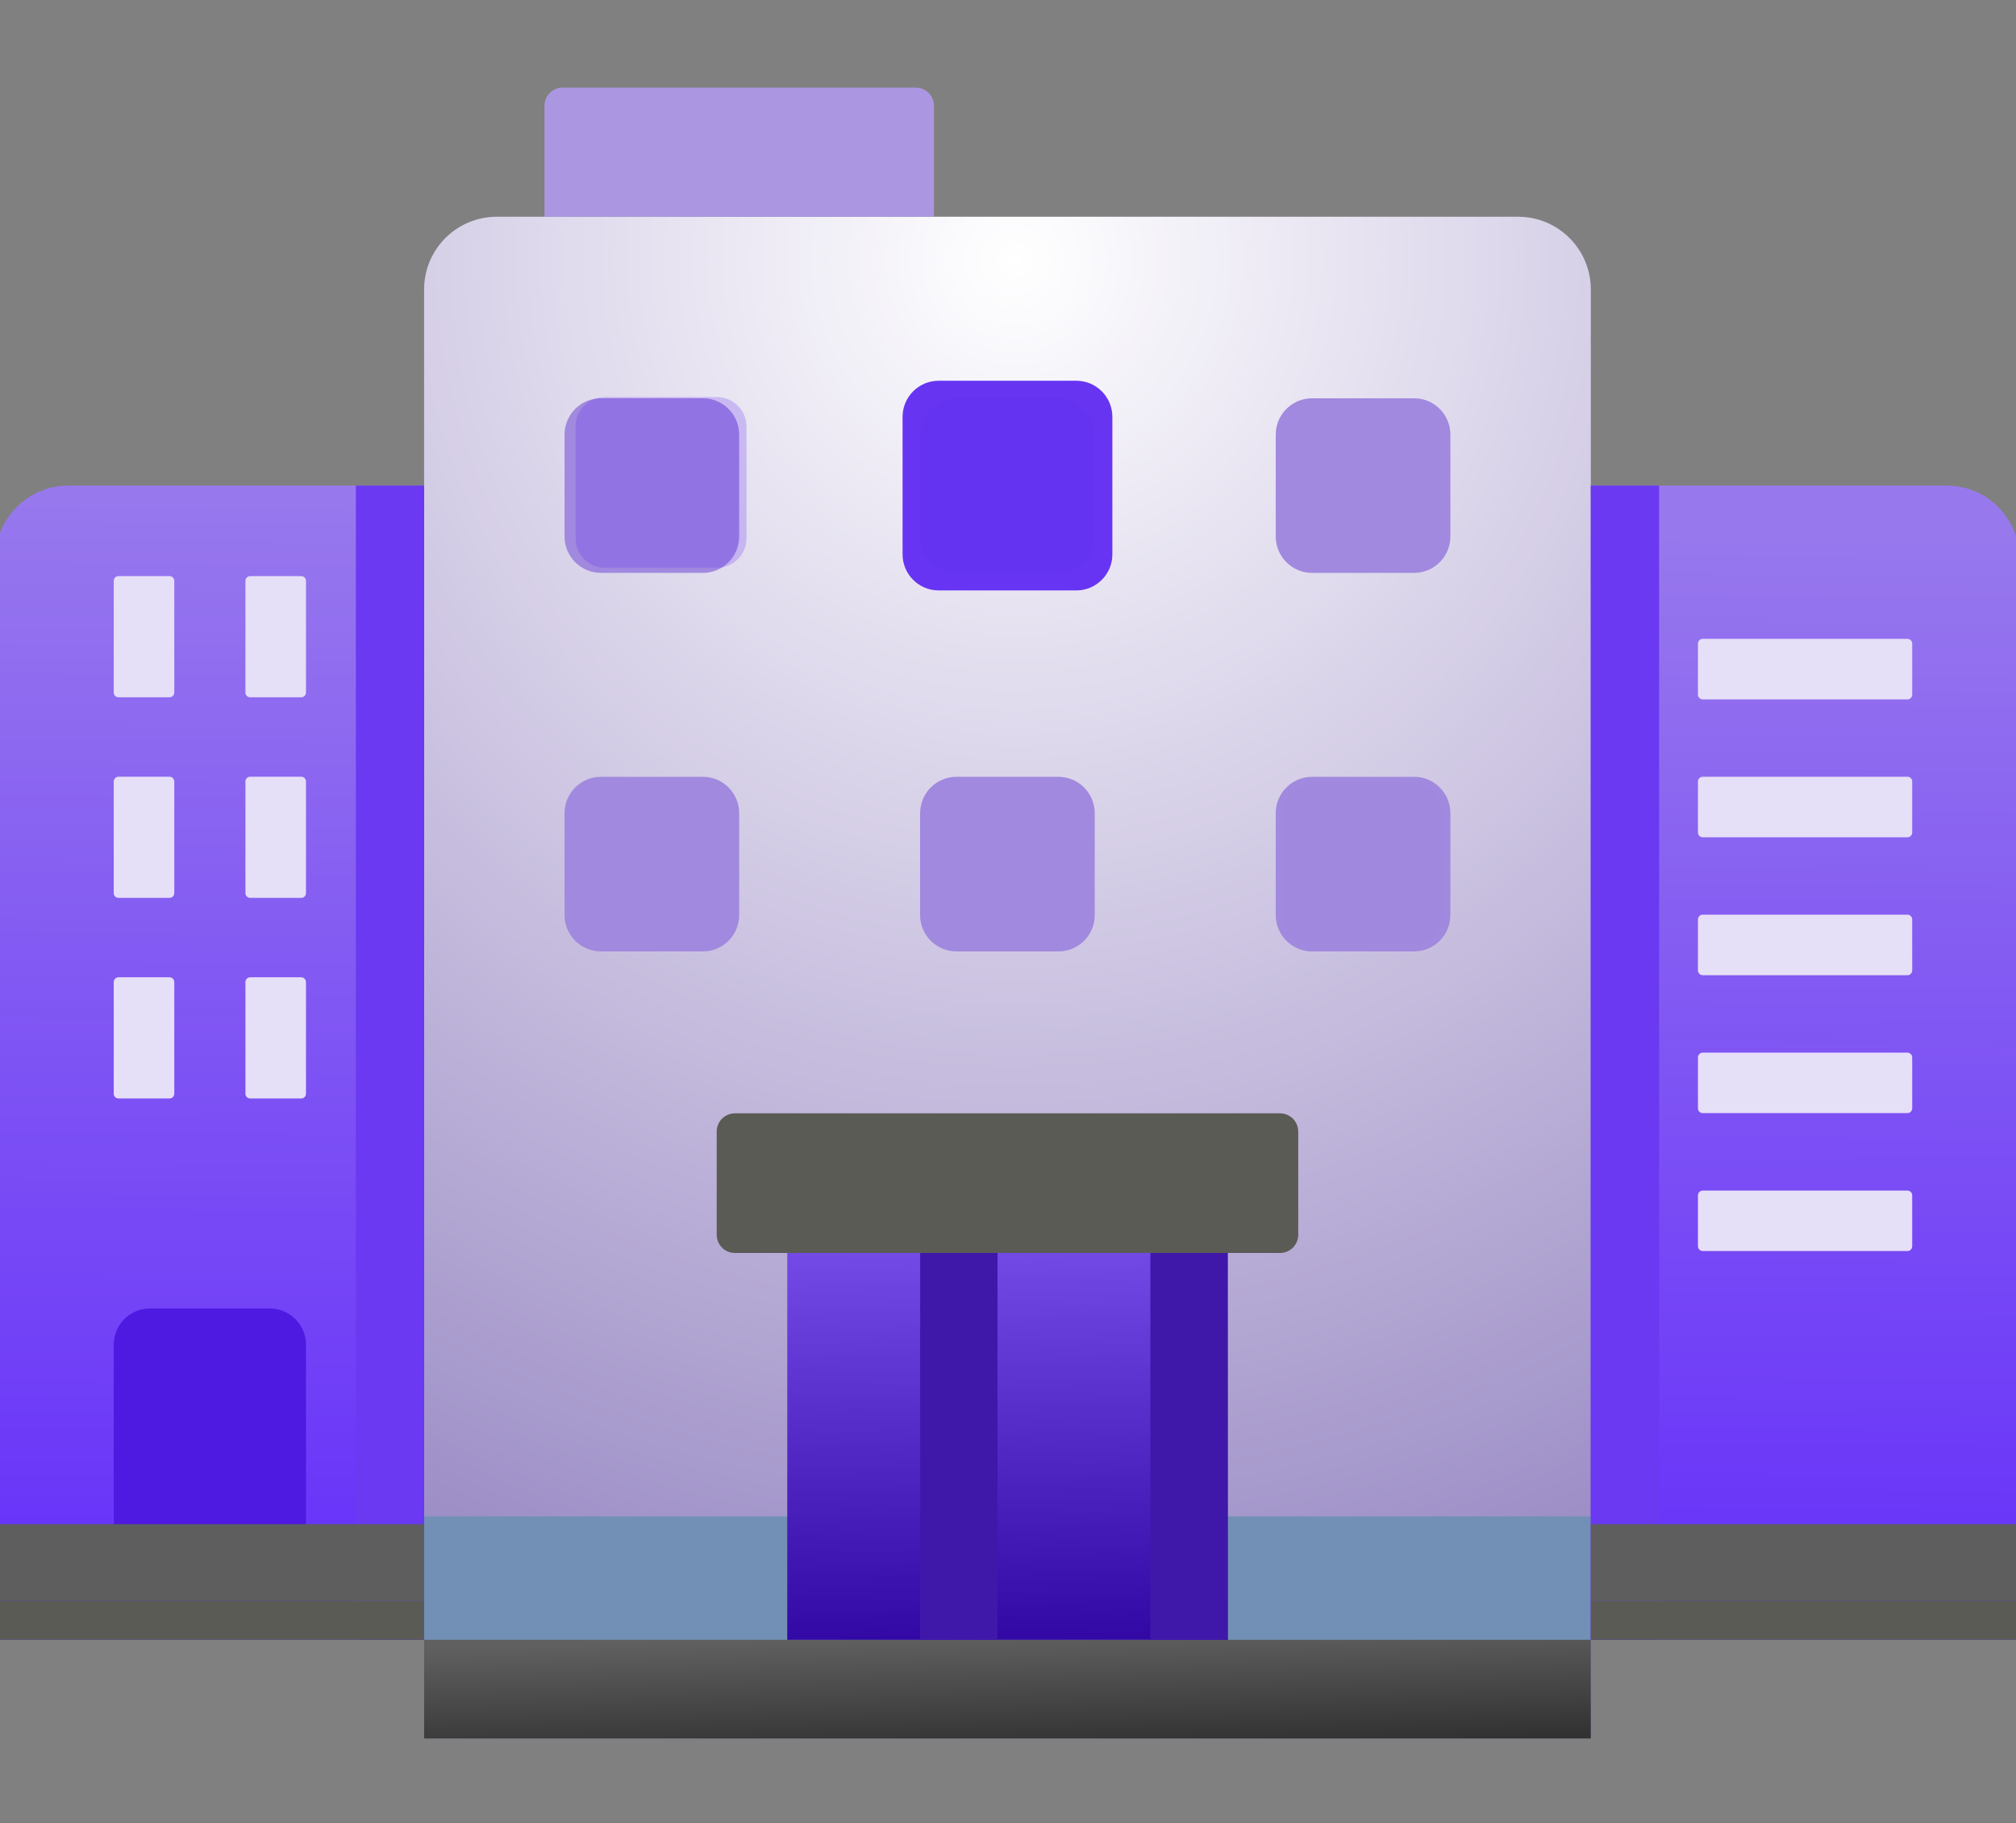 <svg width="199" height="180" viewBox="0 0 199 180" fill="none" xmlns="http://www.w3.org/2000/svg">
<rect x="0" y="0" width="199" height="180" fill="#808080" stroke="none"/>
<g clip-path="url(#clip0_2249_6853)">
<mask id="mask0_2249_6853" style="mask-type:luminance" maskUnits="userSpaceOnUse" x="-30" y="-40" width="259" height="260">
<path d="M228.623 -39.031H-29.727V219.319H228.623V-39.031Z" fill="white"/>
</mask>
<g mask="url(#mask0_2249_6853)">
<path style="mix-blend-mode:overlay" d="M157.03 171.628H41.863V28.574C41.863 24.609 45.075 21.398 49.04 21.398H149.854C153.815 21.398 157.03 24.609 157.03 28.574V171.628Z" fill="url(#paint0_radial_2249_6853)"/>
<path d="M41.863 171.634H157.03V149.696H41.863V171.634Z" fill="#7290B5"/>
<path d="M157.03 171.635H41.863V161.89H157.03V171.635Z" fill="url(#paint1_linear_2249_6853)"/>
<path d="M69.376 56.558H59.315C57.334 56.558 55.727 54.95 55.727 52.97V42.908C55.727 40.924 57.334 39.32 59.315 39.32H69.376C71.357 39.32 72.964 40.924 72.964 42.908V52.97C72.964 54.95 71.357 56.558 69.376 56.558Z" fill="#A089DE"/>
<path d="M104.474 56.558H94.412C92.432 56.558 90.824 54.95 90.824 52.97V42.908C90.824 40.924 92.432 39.32 94.412 39.32H104.474C106.454 39.32 108.062 40.924 108.062 42.908V52.97C108.062 54.95 106.454 56.558 104.474 56.558Z" fill="#A089DE"/>
<path d="M139.579 56.558H129.518C127.537 56.558 125.93 54.95 125.93 52.97V42.908C125.93 40.924 127.537 39.32 129.518 39.32H139.579C141.563 39.32 143.167 40.924 143.167 42.908V52.97C143.167 54.95 141.563 56.558 139.579 56.558Z" fill="#A089DE"/>
<path d="M69.376 93.929H59.315C57.334 93.929 55.727 92.322 55.727 90.341V80.28C55.727 78.299 57.334 76.691 59.315 76.691H69.376C71.357 76.691 72.964 78.299 72.964 80.28V90.341C72.964 92.322 71.357 93.929 69.376 93.929Z" fill="#A089DE"/>
<path d="M104.474 93.929H94.412C92.432 93.929 90.824 92.322 90.824 90.341V80.28C90.824 78.299 92.432 76.691 94.412 76.691H104.474C106.454 76.691 108.062 78.299 108.062 80.28V90.341C108.062 92.322 106.454 93.929 104.474 93.929Z" fill="#A089DE"/>
<path d="M139.579 93.929H129.518C127.537 93.929 125.93 92.322 125.93 90.341V80.28C125.93 78.299 127.537 76.691 129.518 76.691H139.579C141.563 76.691 143.167 78.299 143.167 80.28V90.341C143.167 92.322 141.563 93.929 139.579 93.929Z" fill="#A089DE"/>
<g opacity="0.971">
<path d="M106.24 58.289H92.655C90.689 58.289 89.094 56.694 89.094 54.728V41.151C89.094 39.181 90.689 37.589 92.655 37.589H106.24C108.209 37.589 109.801 39.181 109.801 41.151V54.728C109.801 56.694 108.209 58.289 106.24 58.289Z" fill="#632FF2"/>
</g>
<g opacity="0.012">
<path d="M139.685 93.132H129.415C127.926 93.132 126.723 91.928 126.723 90.439V80.175C126.723 78.689 127.926 77.482 129.415 77.482H139.685C141.171 77.482 142.377 78.689 142.377 80.175V90.439C142.377 91.928 141.171 93.132 139.685 93.132Z" fill="#632FF2"/>
</g>
<g opacity="0.241">
<path d="M70.782 56.059H59.721C58.117 56.059 56.82 54.762 56.82 53.158V42.102C56.82 40.502 58.117 39.202 59.721 39.202H70.782C72.383 39.202 73.683 40.502 73.683 42.102V53.158C73.683 54.762 72.383 56.059 70.782 56.059Z" fill="#632FF2"/>
</g>
<path d="M121.193 161.889H77.711V114.898H121.193V161.889Z" fill="url(#paint2_linear_2249_6853)"/>
<path d="M121.19 161.889H113.555V114.898H121.19V161.889Z" fill="#3F18A9"/>
<path d="M98.464 161.889H90.828V114.898H98.464V161.889Z" fill="#3F18A9"/>
<path d="M126.356 123.7H72.54C71.55 123.7 70.746 122.893 70.746 121.906V111.708C70.746 110.718 71.55 109.914 72.54 109.914H126.356C127.343 109.914 128.15 110.718 128.15 111.708V121.906C128.15 122.893 127.343 123.7 126.356 123.7Z" fill="#5B5B56"/>
<path d="M92.19 21.401H53.746V10.443C53.746 9.452 54.55 8.648 55.54 8.648H90.396C91.386 8.648 92.19 9.452 92.19 10.443V21.401Z" fill="#AB97E1"/>
<path d="M199.332 161.889H157.027V47.942H192.156C196.117 47.942 199.332 51.154 199.332 55.119V161.889Z" fill="url(#paint3_linear_2249_6853)"/>
<path d="M163.77 47.942H157.031V161.889H163.77V47.942Z" fill="#6A39F1"/>
<path d="M199.332 161.889H157.027V158.028H199.332V161.889Z" fill="#5B5B56"/>
<path d="M199.332 158.028H157.027V150.472H199.332V158.028Z" fill="#5E5E5E"/>
<path d="M188.284 69.048H168.076C167.817 69.048 167.605 68.837 167.605 68.578V63.544C167.605 63.286 167.817 63.07 168.076 63.07H188.284C188.543 63.07 188.754 63.286 188.754 63.544V68.578C188.754 68.837 188.543 69.048 188.284 69.048Z" fill="#E6DFF8"/>
<path d="M188.284 82.662H168.076C167.817 82.662 167.605 82.45 167.605 82.188V77.157C167.605 76.895 167.817 76.684 168.076 76.684H188.284C188.543 76.684 188.754 76.895 188.754 77.157V82.188C188.754 82.45 188.543 82.662 188.284 82.662Z" fill="#E6DFF8"/>
<path d="M188.284 96.279H168.076C167.817 96.279 167.605 96.063 167.605 95.805V90.774C167.605 90.513 167.817 90.301 168.076 90.301H188.284C188.543 90.301 188.754 90.513 188.754 90.774V95.805C188.754 96.063 188.543 96.279 188.284 96.279Z" fill="#E6DFF8"/>
<path d="M188.284 109.893H168.076C167.817 109.893 167.605 109.681 167.605 109.423V104.396C167.605 104.134 167.817 103.922 168.076 103.922H188.284C188.543 103.922 188.754 104.134 188.754 104.396V109.423C188.754 109.681 188.543 109.893 188.284 109.893Z" fill="#E6DFF8"/>
<path d="M188.284 123.51H168.076C167.817 123.51 167.605 123.298 167.605 123.036V118.009C167.605 117.751 167.817 117.539 168.076 117.539H188.284C188.543 117.539 188.754 117.751 188.754 118.009V123.036C188.754 123.298 188.543 123.51 188.284 123.51Z" fill="#E6DFF8"/>
<path d="M-0.438 161.889H41.867V47.942H6.739C2.778 47.942 -0.438 51.154 -0.438 55.119V161.889Z" fill="url(#paint4_linear_2249_6853)"/>
<path d="M35.129 47.942H41.867V161.889H35.129V47.942Z" fill="#6A39F1"/>
<path d="M-0.438 161.889H41.867V158.028H-0.438V161.889Z" fill="#5B5B56"/>
<path d="M24.227 57.347V68.37C24.227 68.632 24.438 68.84 24.7 68.84H29.731C29.993 68.84 30.204 68.632 30.204 68.37V57.347C30.204 57.089 29.993 56.877 29.731 56.877H24.7C24.438 56.877 24.227 57.089 24.227 57.347Z" fill="#E6DFF8"/>
<path d="M11.227 57.347V68.37C11.227 68.632 11.438 68.84 11.697 68.84H16.731C16.989 68.84 17.204 68.632 17.204 68.37V57.347C17.204 57.089 16.989 56.877 16.731 56.877H11.697C11.438 56.877 11.227 57.089 11.227 57.347Z" fill="#E6DFF8"/>
<path d="M24.227 77.151V88.174C24.227 88.436 24.438 88.644 24.7 88.644H29.731C29.993 88.644 30.204 88.436 30.204 88.174V77.151C30.204 76.889 29.993 76.681 29.731 76.681H24.7C24.438 76.681 24.227 76.889 24.227 77.151Z" fill="#E6DFF8"/>
<path d="M11.227 77.151V88.174C11.227 88.436 11.438 88.644 11.697 88.644H16.731C16.989 88.644 17.204 88.436 17.204 88.174V77.151C17.204 76.889 16.989 76.681 16.731 76.681H11.697C11.438 76.681 11.227 76.889 11.227 77.151Z" fill="#E6DFF8"/>
<path d="M24.227 96.954V107.976C24.227 108.242 24.438 108.446 24.7 108.446H29.731C29.993 108.446 30.204 108.242 30.204 107.976V96.954C30.204 96.695 29.993 96.483 29.731 96.483H24.7C24.438 96.483 24.227 96.695 24.227 96.954Z" fill="#E6DFF8"/>
<path d="M11.227 96.954V107.976C11.227 108.242 11.438 108.446 11.697 108.446H16.731C16.989 108.446 17.204 108.242 17.204 107.976V96.954C17.204 96.695 16.989 96.483 16.731 96.483H11.697C11.438 96.483 11.227 96.695 11.227 96.954Z" fill="#E6DFF8"/>
<path d="M30.201 156.525H11.227V132.764C11.227 130.78 12.834 129.176 14.815 129.176H26.613C28.593 129.176 30.201 130.78 30.201 132.764V156.525Z" fill="#4E19E1"/>
<path d="M-0.438 158.028H41.867V150.472H-0.438V158.028Z" fill="#5E5E5E"/>
</g>
</g>
<defs>
<radialGradient id="paint0_radial_2249_6853" cx="0" cy="0" r="1" gradientUnits="userSpaceOnUse" gradientTransform="translate(100.157 25.617) scale(141.122)">
<stop stop-color="white"/>
<stop offset="0.5" stop-color="#CDC5E2"/>
<stop offset="1" stop-color="#9A8BC5"/>
</radialGradient>
<linearGradient id="paint1_linear_2249_6853" x1="98.826" y1="161.272" x2="99.113" y2="172.679" gradientUnits="userSpaceOnUse">
<stop stop-color="#606060"/>
<stop offset="0.5" stop-color="#494949"/>
<stop offset="1" stop-color="#323232"/>
</linearGradient>
<linearGradient id="paint2_linear_2249_6853" x1="99.061" y1="116.423" x2="99.897" y2="161.617" gradientUnits="userSpaceOnUse">
<stop stop-color="#8056F3"/>
<stop offset="0.5" stop-color="#592FCC"/>
<stop offset="1" stop-color="#3209A4"/>
</linearGradient>
<linearGradient id="paint3_linear_2249_6853" x1="181.083" y1="51.358" x2="180.264" y2="162.933" gradientUnits="userSpaceOnUse">
<stop stop-color="#9879ED"/>
<stop offset="0.5" stop-color="#7E53F4"/>
<stop offset="1" stop-color="#642EFA"/>
</linearGradient>
<linearGradient id="paint4_linear_2249_6853" x1="21.458" y1="47.939" x2="20.754" y2="161.871" gradientUnits="userSpaceOnUse">
<stop stop-color="#9879ED"/>
<stop offset="0.5" stop-color="#7E53F4"/>
<stop offset="1" stop-color="#642EFA"/>
</linearGradient>
<clipPath id="clip0_2249_6853">
<rect width="199" height="180" fill="white"/>
</clipPath>
</defs>
</svg>
